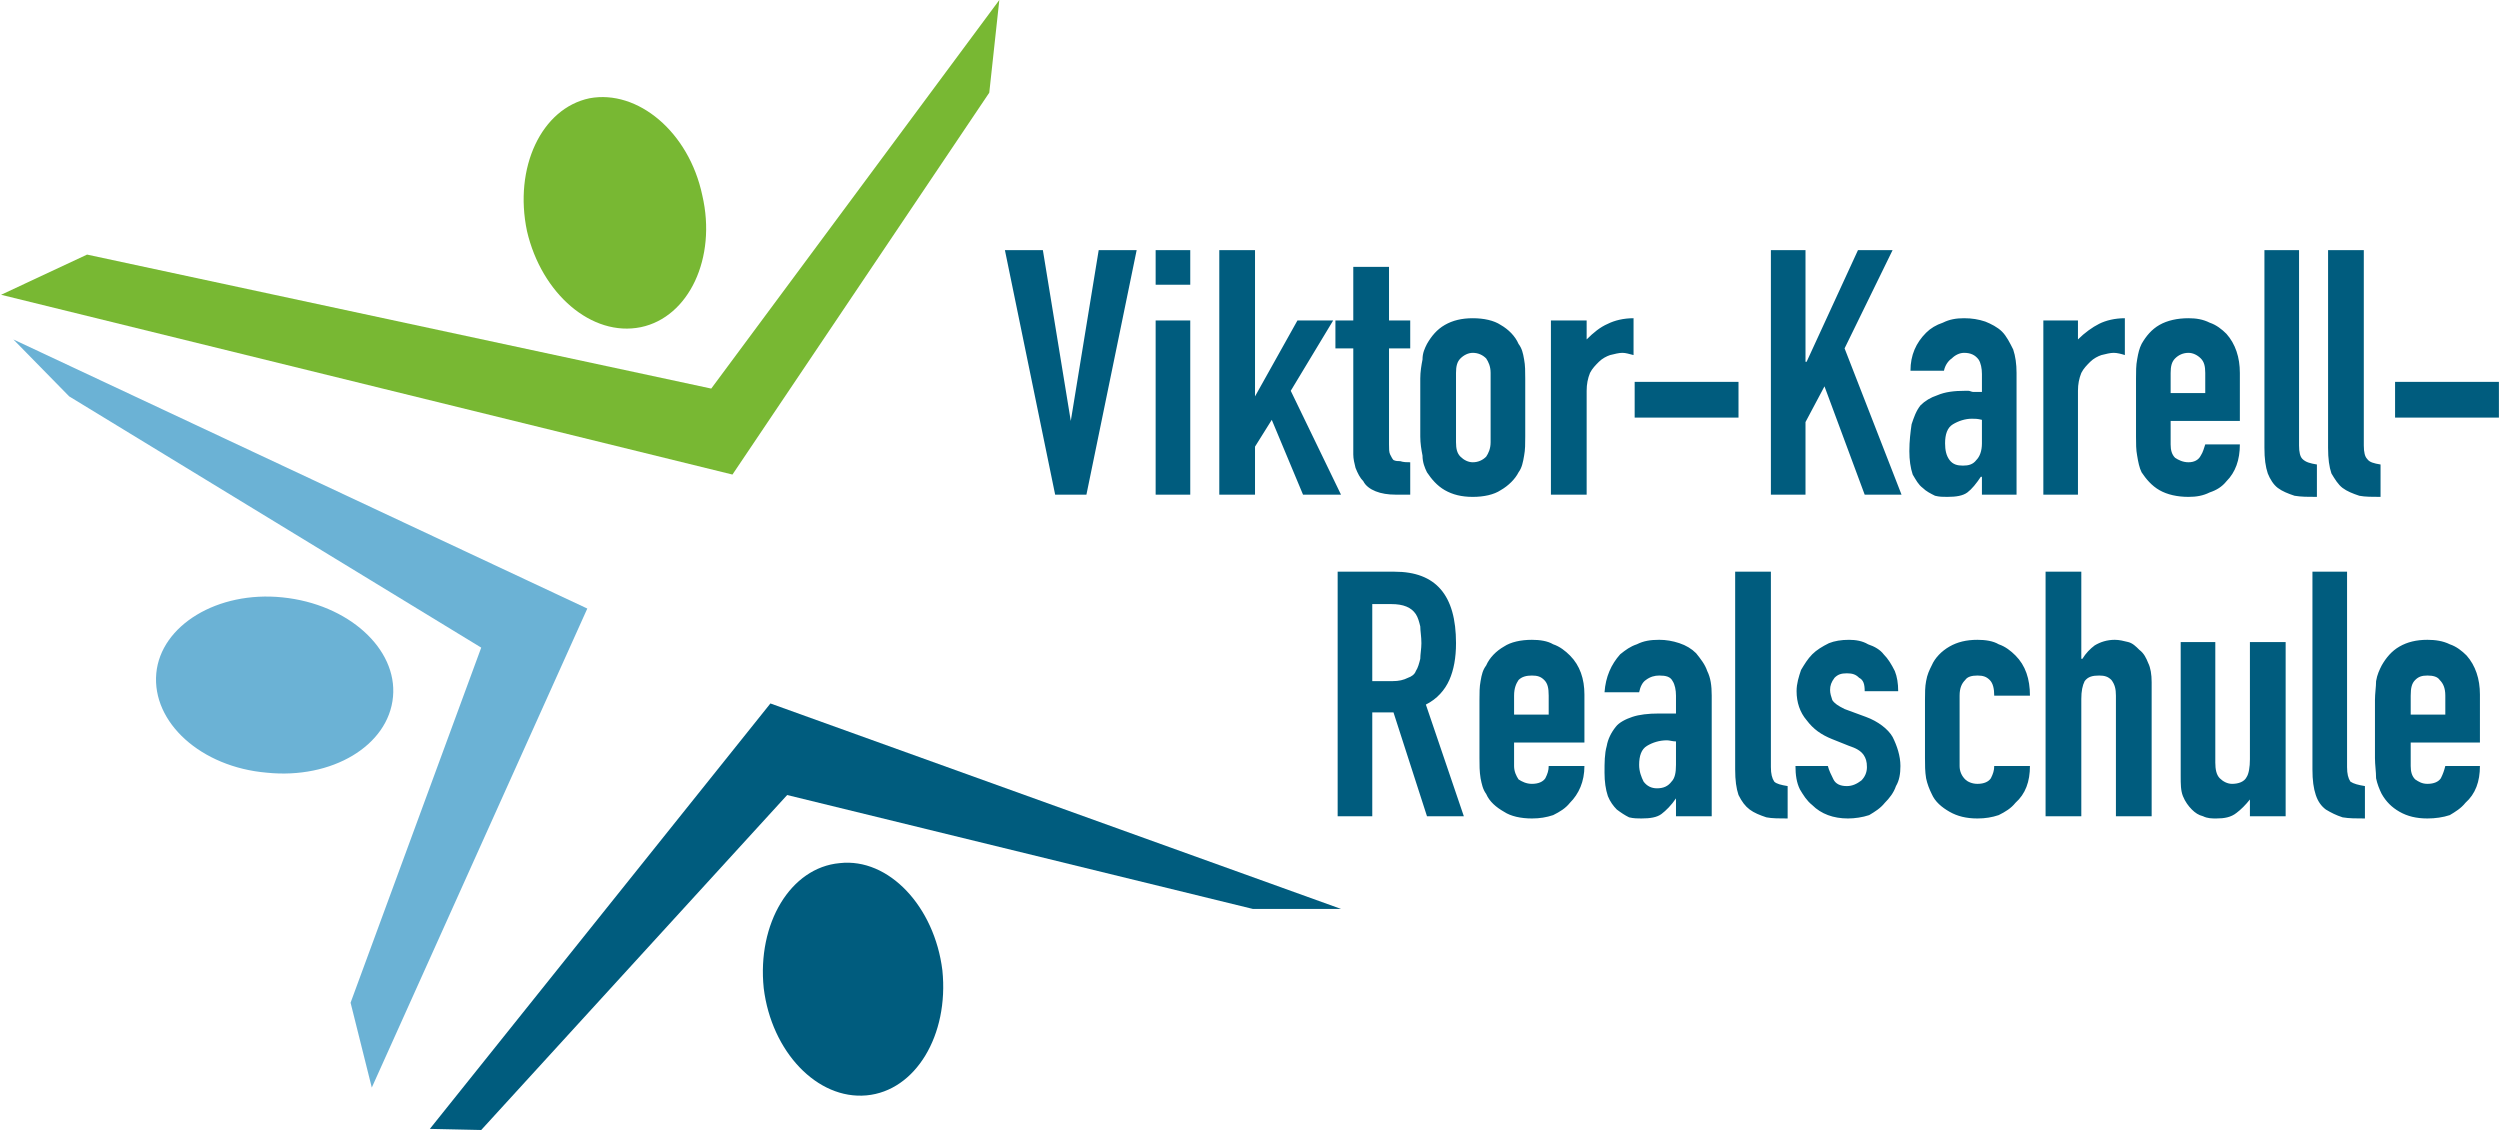 <?xml version="1.0" encoding="UTF-8"?>
<!DOCTYPE svg PUBLIC "-//W3C//DTD SVG 1.1//EN" "http://www.w3.org/Graphics/SVG/1.1/DTD/svg11.dtd">
<svg xmlns="http://www.w3.org/2000/svg" xmlns:xlink="http://www.w3.org/1999/xlink" xml:space="preserve" width="250" height="113" version="1.1" style="shape-rendering:geometricPrecision; text-rendering:geometricPrecision; image-rendering:optimizeQuality; fill-rule:evenodd; clip-rule:evenodd" viewBox="0 0 2237 1012">
 <defs>
  <style type="text/css">
   <![CDATA[
    .fil0 {fill:#78B833;fill-rule:nonzero}
    .fil1 {fill:#6BB2D5;fill-rule:nonzero}
    .fil2 {fill:#005C7E;fill-rule:nonzero}
   ]]>
  </style>
 </defs>
 <g id="Ebene_x0020_1">
  <polygon class="fil0" points="0,264 77,228 636,348 894,0 885,83 655,425 "/>
  <path class="fil0" d="M527 88c-43,9 -68,62 -56,119 13,56 58,95 102,86 43,-9 68,-62 55,-118 -12,-57 -58,-95 -101,-87z"/>
  <polygon class="fil1" points="313,898 332,974 525,545 11,304 61,355 430,580 "/>
  <path class="fil1" d="M139 603c-4,44 40,84 99,89 58,6 109,-24 113,-68 4,-43 -40,-83 -99,-89 -58,-6 -109,25 -113,68z"/>
  <path class="fil2" d="M1017 224l-45 219 -28 0 -45 -219 34 0 25 153 0 0 25 -153 34 0zm17 219l0 -156 31 0 0 156 -31 0zm0 -188l0 -31 31 0 0 31 -31 0zm57 188l0 -219 32 0 0 131 0 0 38 -68 32 0 -38 63 45 93 -34 0 -28 -67 -15 24 0 43 -32 0zm120 -156l0 -48 32 0 0 48 19 0 0 25 -19 0 0 86c0,4 0,7 1,9 1,2 2,4 3,5 2,1 4,1 6,1 3,1 6,1 9,1l0 29 -13 0c-7,0 -13,-1 -18,-3 -5,-2 -9,-5 -11,-9 -3,-3 -5,-7 -7,-12 -1,-4 -2,-8 -2,-12l0 -95 -16 0 0 -25 16 0zm60 52c0,-6 1,-12 2,-17 0,-6 2,-10 4,-14 4,-7 9,-13 16,-17 7,-4 15,-6 25,-6 10,0 19,2 25,6 7,4 13,10 16,17 3,4 4,8 5,14 1,5 1,11 1,17l0 52c0,6 0,12 -1,17 -1,6 -2,11 -5,15 -3,6 -9,12 -16,16 -6,4 -15,6 -25,6 -10,0 -18,-2 -25,-6 -7,-4 -12,-10 -16,-16 -2,-4 -4,-9 -4,-15 -1,-5 -2,-11 -2,-17l0 -52zm32 57c0,6 1,10 4,13 3,3 7,5 11,5 5,0 9,-2 12,-5 2,-3 4,-7 4,-13l0 -62c0,-6 -2,-10 -4,-13 -3,-3 -7,-5 -12,-5 -4,0 -8,2 -11,5 -3,3 -4,7 -4,13l0 62zm85 47l0 -156 32 0 0 17c6,-6 12,-11 19,-14 6,-3 14,-5 23,-5l0 33c-4,-1 -7,-2 -10,-2 -3,0 -7,1 -11,2 -3,1 -7,3 -10,6 -3,3 -6,6 -8,10 -2,5 -3,10 -3,16l0 93 -32 0zm75 -69l0 -32 93 0 0 32 -93 0zm122 69l0 -219 31 0 0 100 1 0 46 -100 31 0 -43 88 51 131 -33 0 -36 -97 -17 32 0 65 -31 0zm189 0l0 -16 -1 0c-4,6 -8,11 -12,14 -4,3 -10,4 -18,4 -4,0 -7,0 -11,-1 -4,-2 -8,-4 -11,-7 -4,-3 -6,-7 -9,-12 -2,-6 -3,-13 -3,-21 0,-9 1,-17 2,-24 2,-6 4,-12 8,-17 4,-4 9,-7 15,-9 7,-3 15,-4 25,-4 1,0 2,0 3,0 1,0 3,1 4,1 1,0 2,0 3,0 2,0 3,0 5,0l0 -16c0,-5 -1,-10 -3,-13 -3,-4 -7,-6 -13,-6 -4,0 -8,2 -11,5 -3,2 -6,6 -7,11l-30 0c0,-14 5,-25 14,-34 4,-4 9,-7 15,-9 6,-3 12,-4 19,-4 7,0 13,1 19,3 5,2 11,5 15,9 4,4 7,10 10,16 2,6 3,13 3,21l0 109 -31 0zm0 -67c-4,-1 -6,-1 -9,-1 -6,0 -12,2 -17,5 -5,3 -7,9 -7,17 0,6 1,11 4,15 3,4 7,5 12,5 5,0 9,-1 12,-5 3,-3 5,-8 5,-15l0 -21zm55 67l0 -156 31 0 0 17c6,-6 13,-11 19,-14 6,-3 14,-5 23,-5l0 33c-3,-1 -7,-2 -10,-2 -3,0 -7,1 -11,2 -3,1 -7,3 -10,6 -3,3 -6,6 -8,10 -2,5 -3,10 -3,16l0 93 -31 0zm176 -66l-62 0 0 21c0,5 1,9 4,12 3,2 7,4 12,4 5,0 9,-2 11,-6 2,-3 3,-7 4,-10l31 0c0,14 -4,25 -12,33 -4,5 -9,8 -15,10 -6,3 -12,4 -19,4 -10,0 -19,-2 -26,-6 -7,-4 -12,-10 -16,-16 -2,-4 -3,-9 -4,-15 -1,-5 -1,-11 -1,-17l0 -52c0,-6 0,-12 1,-17 1,-6 2,-10 4,-14 4,-7 9,-13 16,-17 7,-4 16,-6 26,-6 7,0 13,1 19,4 6,2 11,6 15,10 8,9 12,21 12,35l0 43zm-62 -25l31 0 0 -18c0,-6 -1,-10 -4,-13 -3,-3 -7,-5 -11,-5 -5,0 -9,2 -12,5 -3,3 -4,7 -4,13l0 18zm84 -128l31 0 0 175c0,6 1,10 3,12 3,3 7,4 13,5l0 29c-8,0 -14,0 -20,-1 -6,-2 -11,-4 -15,-7 -4,-3 -7,-8 -9,-13 -2,-6 -3,-13 -3,-23l0 -177zm57 0l32 0 0 175c0,6 1,10 3,12 2,3 6,4 12,5l0 29c-7,0 -14,0 -19,-1 -6,-2 -11,-4 -15,-7 -4,-3 -7,-8 -10,-13 -2,-6 -3,-13 -3,-23l0 -177zm60 150l0 -32 93 0 0 32 -93 0z"/>
  <path class="fil2" d="M1228 541l0 69 18 0c6,0 10,-1 14,-3 3,-1 6,-3 7,-6 2,-3 3,-7 4,-11 0,-4 1,-9 1,-14 0,-6 -1,-11 -1,-15 -1,-4 -2,-8 -4,-11 -4,-6 -11,-9 -22,-9l-17 0zm-31 190l0 -219 51 0c37,0 55,21 55,64 0,13 -2,24 -6,33 -4,9 -11,17 -21,22l34 100 -33 0 -30 -93 -19 0 0 93 -31 0zm221 -66l-63 0 0 21c0,5 2,9 4,12 3,2 7,4 12,4 6,0 10,-2 12,-5 2,-4 3,-7 3,-11l32 0c0,14 -5,25 -13,33 -4,5 -9,8 -15,11 -6,2 -12,3 -19,3 -10,0 -19,-2 -25,-6 -7,-4 -13,-9 -16,-16 -3,-4 -4,-9 -5,-14 -1,-6 -1,-12 -1,-18l0 -52c0,-6 0,-12 1,-17 1,-6 2,-10 5,-14 3,-7 9,-13 16,-17 6,-4 15,-6 25,-6 7,0 14,1 19,4 6,2 11,6 15,10 9,9 13,21 13,35l0 43zm-63 -25l31 0 0 -17c0,-7 -1,-11 -4,-14 -3,-3 -6,-4 -11,-4 -5,0 -9,1 -12,4 -2,3 -4,7 -4,14l0 17zm145 91l0 -16 0 0c-4,6 -9,11 -13,14 -4,3 -10,4 -18,4 -3,0 -7,0 -11,-1 -4,-2 -7,-4 -11,-7 -3,-3 -6,-7 -8,-12 -2,-6 -3,-13 -3,-21 0,-9 0,-17 2,-24 1,-6 4,-12 8,-17 3,-4 9,-7 15,-9 6,-2 14,-3 24,-3 1,0 2,0 4,0 1,0 2,0 3,0 1,0 2,0 4,0 1,0 3,0 4,0l0 -16c0,-5 -1,-10 -3,-13 -2,-4 -6,-5 -12,-5 -4,0 -8,1 -12,4 -3,2 -5,6 -6,11l-31 0c1,-14 6,-25 14,-34 5,-4 9,-7 15,-9 6,-3 12,-4 20,-4 6,0 12,1 18,3 6,2 11,5 15,9 4,5 8,10 10,16 3,6 4,13 4,22l0 108 -32 0zm0 -67c-3,0 -6,-1 -8,-1 -7,0 -13,2 -18,5 -5,3 -7,9 -7,17 0,6 2,11 4,15 3,4 7,6 12,6 6,0 10,-2 13,-6 3,-3 4,-8 4,-15l0 -21zm53 -152l32 0 0 175c0,6 1,10 3,13 2,2 6,3 12,4l0 29c-7,0 -14,0 -19,-1 -6,-2 -11,-4 -15,-7 -4,-3 -7,-7 -10,-13 -2,-6 -3,-13 -3,-23l0 -177zm116 107c0,-6 -1,-10 -5,-12 -3,-3 -6,-4 -11,-4 -5,0 -8,1 -11,4 -3,4 -4,7 -4,11 0,3 1,6 2,9 2,3 5,5 11,8l19 7c11,4 20,11 24,18 4,8 7,17 7,26 0,7 -1,13 -4,18 -2,6 -6,11 -10,15 -4,5 -9,8 -14,11 -6,2 -13,3 -19,3 -13,0 -24,-4 -32,-12 -5,-4 -8,-9 -11,-14 -3,-6 -4,-13 -4,-21l29 0c1,4 3,8 5,12 2,4 6,6 12,6 5,0 9,-2 13,-5 3,-3 5,-7 5,-12 0,-5 -1,-8 -3,-11 -3,-4 -7,-6 -13,-8l-15 -6c-10,-4 -17,-9 -23,-17 -6,-7 -9,-16 -9,-26 0,-7 2,-13 4,-19 3,-5 6,-10 10,-14 4,-4 9,-7 15,-10 5,-2 11,-3 18,-3 6,0 12,1 17,4 6,2 11,5 14,9 4,4 7,9 10,15 2,5 3,11 3,18l-30 0zm85 67c0,5 2,9 5,12 2,2 6,4 11,4 6,0 10,-2 12,-5 2,-4 3,-7 3,-11l32 0c0,14 -4,25 -13,33 -4,5 -9,8 -15,11 -6,2 -12,3 -19,3 -10,0 -18,-2 -25,-6 -7,-4 -13,-9 -16,-16 -2,-4 -4,-9 -5,-14 -1,-6 -1,-12 -1,-18l0 -52c0,-6 0,-12 1,-17 1,-6 3,-10 5,-14 3,-7 9,-13 16,-17 7,-4 15,-6 25,-6 7,0 14,1 19,4 6,2 11,6 15,10 9,9 13,21 13,36l-32 0c0,-6 -1,-11 -4,-14 -3,-3 -6,-4 -11,-4 -5,0 -9,1 -11,4 -3,3 -5,7 -5,14l0 63zm77 45l0 -219 32 0 0 78 1 0c3,-5 7,-9 11,-12 5,-3 11,-5 18,-5 4,0 8,1 12,2 4,1 7,4 10,7 4,3 6,7 8,12 2,4 3,10 3,17l0 120 -32 0 0 -108c0,-6 -1,-10 -4,-14 -3,-3 -6,-4 -11,-4 -6,0 -10,1 -13,5 -2,4 -3,9 -3,16l0 105 -32 0zm215 -156l0 156 -32 0 0 -15 0 0c-4,5 -8,9 -12,12 -5,4 -11,5 -18,5 -4,0 -8,0 -12,-2 -4,-1 -7,-3 -10,-6 -3,-3 -6,-7 -8,-12 -2,-5 -2,-11 -2,-18l0 -120 31 0 0 108c0,6 1,11 4,14 3,3 7,5 11,5 6,0 11,-2 13,-6 2,-3 3,-9 3,-16l0 -105 32 0zm24 -63l31 0 0 175c0,6 1,10 3,13 3,2 7,3 13,4l0 29c-8,0 -14,0 -20,-1 -6,-2 -10,-4 -15,-7 -4,-3 -7,-7 -9,-13 -2,-6 -3,-13 -3,-23l0 -177zm150 153l-62 0 0 21c0,5 1,9 4,12 3,2 6,4 11,4 6,0 10,-2 12,-5 2,-4 3,-7 4,-11l31 0c0,14 -4,25 -13,33 -4,5 -9,8 -14,11 -6,2 -13,3 -20,3 -10,0 -18,-2 -25,-6 -7,-4 -12,-9 -16,-16 -2,-4 -4,-9 -5,-14 0,-6 -1,-12 -1,-18l0 -52c0,-6 1,-12 1,-17 1,-6 3,-10 5,-14 4,-7 9,-13 16,-17 7,-4 15,-6 25,-6 7,0 14,1 20,4 6,2 11,6 15,10 8,9 12,21 12,35l0 43zm-62 -25l31 0 0 -17c0,-7 -2,-11 -5,-14 -2,-3 -6,-4 -11,-4 -5,0 -8,1 -11,4 -3,3 -4,7 -4,14l0 17z"/>
  <polygon class="fil2" points="1200,814 1121,814 704,712 430,1012 384,1011 689,630 "/>
  <path class="fil2" d="M775 981c44,-4 74,-54 68,-112 -7,-57 -48,-101 -92,-96 -44,4 -74,54 -68,112 7,57 48,100 92,96z"/>
 </g>
</svg>
